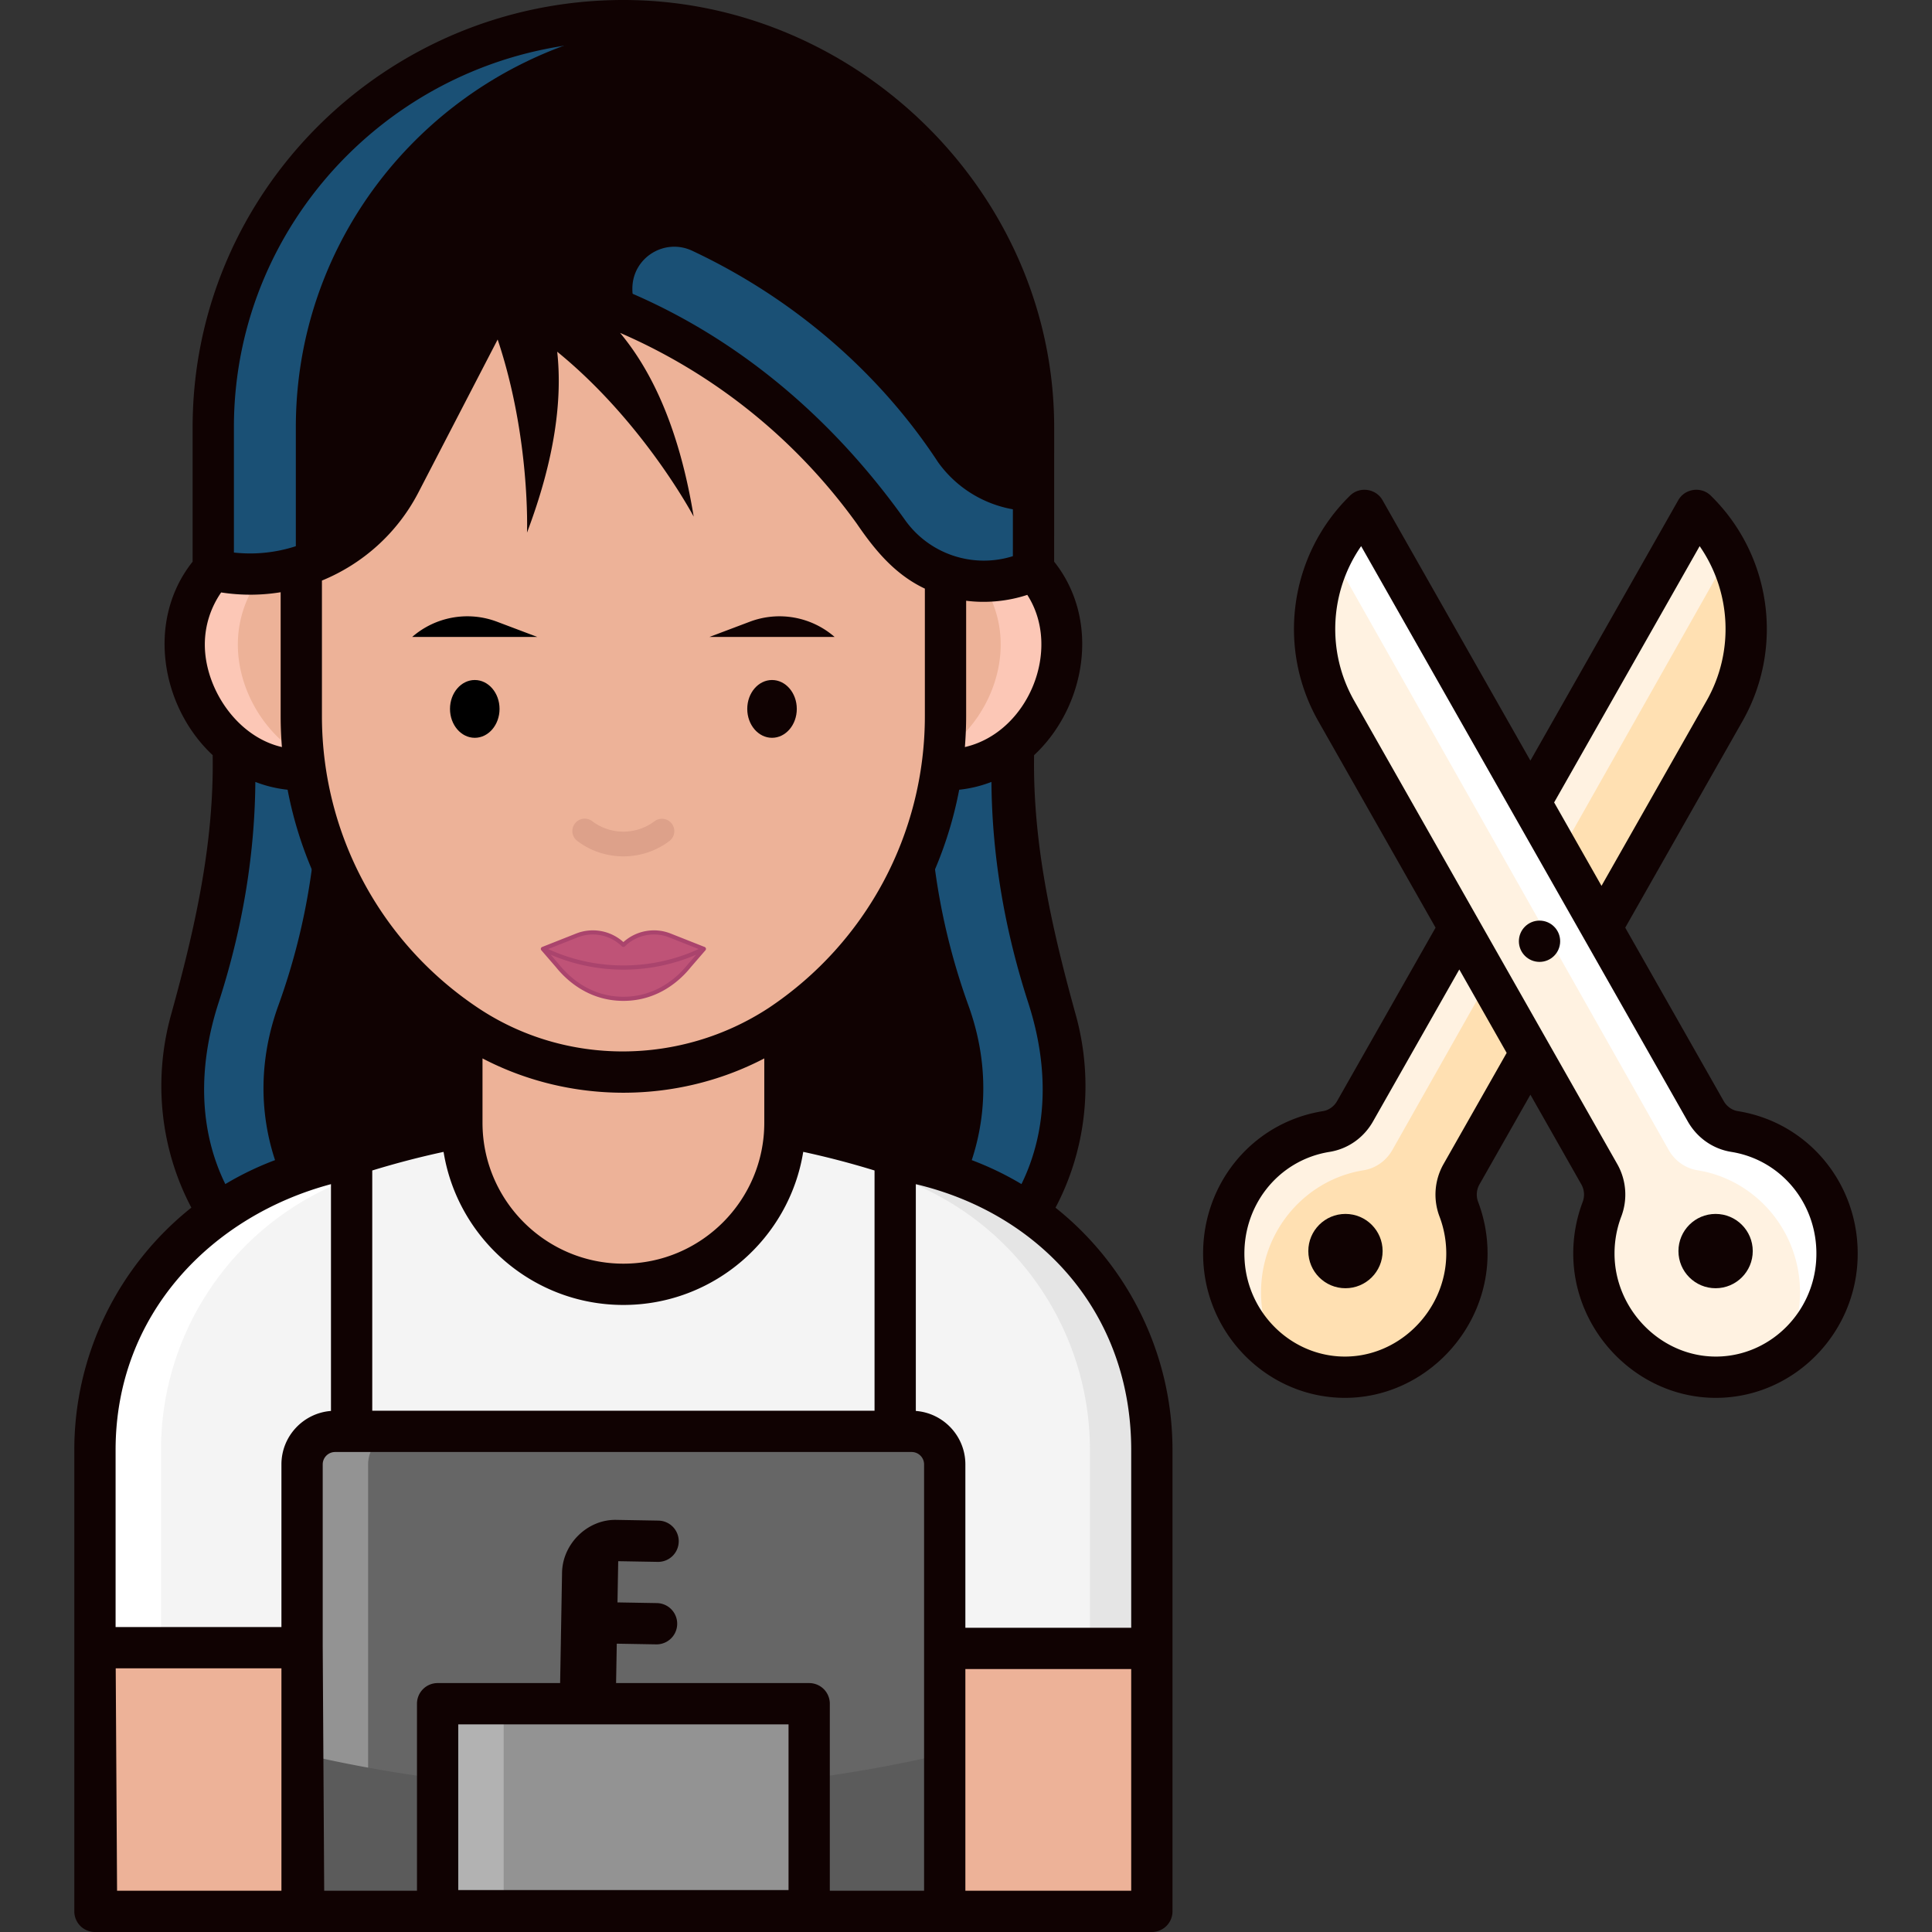 <svg id="SvgjsSvg1046" width="288" height="288" xmlns="http://www.w3.org/2000/svg" version="1.1" xmlns:xlink="http://www.w3.org/1999/xlink" xmlns:svgjs="http://svgjs.com/svgjs"><rect width="100%" height="100%" fill="#333333" stroke="none"/><defs id="SvgjsDefs1047"></defs><g id="SvgjsG1048"><svg xmlns="http://www.w3.org/2000/svg" viewBox="0 0 468 468" width="288" height="288"><path fill="#100202" d="M53.451 155.623c2.973 13.968 6.87 41.403-1.724 74.139a159.821 159.821 0 0 1-4.299 13.801c-17.982 49.675 34.881 95.546 80.926 69.643.891-.501 1.787-1.016 2.69-1.546V154.803l-77.593.82z" class="color133b63 svgShape"></path><path fill="#1a5075" d="M67.429 243.563a159.364 159.364 0 0 0 4.299-13.801c8.594-32.736 4.697-60.171 1.724-74.139H53.451c2.973 13.968 6.87 41.403-1.724 74.139a159.821 159.821 0 0 1-4.299 13.801c-15.699 43.368 22.6 83.832 63.218 76.173-31.946-6.006-56.282-40.081-43.217-76.173z" class="color1a5075 svgShape"></path><path fill="#100202" d="M248.569 155.623c-2.973 13.968-6.87 41.403 1.724 74.139a159.821 159.821 0 0 0 4.299 13.801c17.982 49.675-34.881 95.546-80.926 69.643a167.435 167.435 0 0 1-2.69-1.546V154.803l77.593.82z" class="color133b63 svgShape"></path><path fill="#1a5075" d="M254.592 243.563a159.364 159.364 0 0 1-4.299-13.801c-8.594-32.736-4.697-60.171-1.724-74.139h-20.001c-2.973 13.968-6.87 41.403 1.724 74.139a159.821 159.821 0 0 0 4.299 13.801c13.065 36.092-11.271 70.167-43.216 76.173 40.617 7.659 78.916-32.805 63.217-76.173z" class="color1a5075 svgShape"></path><path fill="#f4f4f4" d="M279.019 463H23V351.23c0-29.727 18.776-56.211 46.828-66.052l10.847-3.805a212.466 212.466 0 0 1 140.668 0l10.847 3.805c28.052 9.841 46.828 36.325 46.828 66.052V463z" class="colorf4f4f4 svgShape"></path><path fill="#e5e5e5" d="m232.19 285.178-10.846-3.805a212.47 212.47 0 0 0-70.334-11.979c-2.503 0-5.003.055-7.5.143a212.467 212.467 0 0 1 62.834 11.836l10.846 3.805c28.053 9.841 46.829 36.326 46.829 66.052V463h15.001V351.23c-.001-29.726-18.778-56.211-46.83-66.052z" class="colore5e5e5 svgShape"></path><path fill="#ffffff" d="M39.002 439v-87.77c0-29.727 18.776-56.211 46.828-66.052l10.847-3.805a212.495 212.495 0 0 1 62.334-11.821c-2.664-.1-5.331-.159-8.001-.159a212.47 212.47 0 0 0-70.334 11.979l-10.847 3.805C41.777 295.02 23 321.504 23 351.23V463h50.004c-18.779 0-34.002-5.222-34.002-24z" class="colorfff svgShape"></path><path fill="#666666" d="M73.173 354.73V463h155.674V354.73a8 8 0 0 0-8.001-8H81.173a8 8 0 0 0-8 8z" class="color666 svgShape"></path><path fill="#939393" d="M97.175 346.73H81.173a8 8 0 0 0-8.001 8V463h16.001V354.73a8.002 8.002 0 0 1 8.002-8z" class="color939393 svgShape"></path><path fill="#5b5b5b" d="M279.019 463H23v-53.898a343.985 343.985 0 0 0 250.408 2.138l5.611-2.138V463z" class="color5b5b5b svgShape"></path><path fill="#939393" d="M106.006 412.702h90.007v50.139h-90.007z" class="color939393 svgShape"></path><path fill="#b2b2b2" d="M106.006 412.702h16.001v50.139h-16.001z" class="colorb2b2b2 svgShape"></path><path fill="#edb298" d="M228.845 399.299h50.175V463h-50.175zM23.387 463h50.175l-.387-63.867H23zM190.137 184.867h-78.255v87.114c0 21.608 17.518 39.125 39.127 39.125s39.127-17.517 39.127-39.125v-87.114zm67.267-28.729c0 15.228-12.535 30.329-27.998 30.329s-27.998-12.344-27.998-27.572 12.535-30.329 27.998-30.329 27.998 12.344 27.998 27.572z" class="coloredb298 svgShape"></path><path fill="#fcc7b6" d="M242.403 156.138c0-12.546-8.513-23.128-20.158-26.468a23.99 23.99 0 0 1 7.161-1.104c15.463 0 27.998 12.344 27.998 27.572s-12.535 30.329-27.998 30.329c-2.723 0-5.352-.39-7.84-1.104 11.993-3.739 20.837-16.435 20.837-29.225z" class="colorfcc7b6 svgShape"></path><path fill="#edb298" d="M100.613 158.895c0 15.228-12.535 27.572-27.998 27.572s-27.998-15.102-27.998-30.329c0-15.228 12.535-27.572 27.998-27.572s27.998 15.102 27.998 30.329z" class="coloredb298 svgShape"></path><path fill="#fcc7b6" d="M72.614 128.566c2.126 0 4.194.295 6.185.827-12.168 2.998-21.182 13.833-21.182 26.745 0 13.134 9.328 26.165 21.814 29.502a28.442 28.442 0 0 1-6.816.827c-15.463 0-27.998-15.102-27.998-30.329-.001-15.228 12.534-27.572 27.997-27.572z" class="colorfcc7b6 svgShape"></path><path fill="#edb298" d="M188.986 248.317c-22.993 15.341-52.959 15.341-75.952 0a89.996 89.996 0 0 1-40.05-74.864V67.436h156.053v106.017a90.002 90.002 0 0 1-40.051 74.864z" class="coloredb298 svgShape"></path><path fill="#dda18a" d="M151.01 207.443c-3.936 0-7.87-1.239-11.143-3.715a3 3 0 1 1 3.619-4.785c4.394 3.322 10.549 3.346 14.968.06l.098-.072a2.999 2.999 0 1 1 3.585 4.81l-.1.074a18.46 18.46 0 0 1-11.027 3.628z" class="colordda18a svgShape"></path><ellipse cx="187.012" cy="171.723" fill="#100202" rx="6" ry="7" class="color133b63 svgShape"></ellipse><path fill="#100202" d="M202.179 154.296h-30.333l9.786-3.695a20.336 20.336 0 0 1 20.547 3.695z" class="color133b63 svgShape"></path><g fill="#100202" class="color133b63 svgShape"><ellipse cx="115.007" cy="171.723" rx="6" ry="7" fill="#000000" class="color000 svgShape"></ellipse><path d="m120.387 150.601 9.786 3.695H99.841a20.334 20.334 0 0 1 20.546-3.695z" fill="#000000" class="color000 svgShape"></path></g><path fill="#bf5377" d="M151.01 228.895c-2.958-2.923-7.393-3.823-11.277-2.288l-8.224 3.252 3.562 4.12c3.367 4.191 8.705 7.971 15.939 7.971 7.233 0 12.572-3.78 15.939-7.971l3.563-4.121-8.224-3.252c-3.885-1.535-8.321-.635-11.278 2.289z" class="colorbf5377 svgShape"></path><path fill="#aa446d" d="M170.997 229.739a.498.498 0 0 0-.302-.346l-8.224-3.252a11.043 11.043 0 0 0-11.461 2.064 11.04 11.04 0 0 0-11.461-2.064l-8.224 3.252a.498.498 0 0 0-.195.792l3.551 4.106c2.448 3.047 7.823 8.158 16.328 8.158 8.506 0 13.881-5.111 16.317-8.144l3.563-4.121a.493.493 0 0 0 .108-.445zm-31.081-2.668a10.04 10.04 0 0 1 10.742 2.179.5.5 0 0 0 .703 0 10.035 10.035 0 0 1 10.742-2.179l7.133 2.821c-11.503 5.301-24.952 5.301-36.454 0l7.134-2.821zm26.643 6.595c-2.335 2.907-7.462 7.784-15.549 7.784-8.088 0-13.214-4.877-15.561-7.799l-2.075-2.4a44.619 44.619 0 0 0 17.636 3.633 44.636 44.636 0 0 0 17.623-3.618l-2.074 2.4z" class="coloraa446d svgShape"></path><path fill="#100202" d="M250.352 138.13c-12.371 5.791-27.112 1.958-35.094-9.127l-3.655-5.076a143.767 143.767 0 0 0-88.743-57.018l-25.94 50.07c-8.545 16.493-27.131 25.158-45.259 21.099V103.5c0-54.4 44.48-98.5 99.349-98.5 54.881 0 99.366 44.119 99.349 98.531l-.007 34.599z" class="color133b63 svgShape"></path><path fill="#1a5075" d="M227.259 112.003c-14.509-22.159-35.561-39.984-59.578-51.257-6.745-3.166-14.498 1.714-14.498 9.165v.16c0 3.891 2.245 7.4 5.729 9.131a143.714 143.714 0 0 1 52.691 44.727l3.655 5.076c7.982 11.084 22.723 14.918 35.094 9.127l.003-14.319c-8.916.008-17.606-4.185-23.096-11.81zM71.662 103.5c0-51.053 39.176-93.033 89.348-98.006a101.655 101.655 0 0 0-10-.494c-54.869 0-99.349 44.1-99.349 98.5v34.578a40.808 40.808 0 0 0 20.001-.535V103.5z" class="color1a5075 svgShape"></path><path fill="#100202" d="M255.683 292.545c7.442-14.1 9.317-30.802 4.899-46.744-5.95-21.468-10.419-41.692-10.088-62.874 12.479-11.624 16.229-32.598 4.859-46.871l.006-32.524C255.377 46.761 207.534 0 151.01 0 93.471 0 46.66 46.43 46.66 103.499v32.558c-11.359 14.27-7.616 35.238 4.856 46.863.335 21.183-4.122 41.402-10.078 62.881-4.419 15.937-2.527 32.632 4.914 46.732C28.804 306.502 18 327.961 18 351.23V463a5 5 0 0 0 5 5h256.019a5 5 0 0 0 5-5V351.23c.001-23.262-10.797-44.715-28.336-58.685zm-6.601-49.63c4.93 15.208 4.868 30.657-1.646 43.913a74.716 74.716 0 0 0-13.59-6.366c-12.745-4.472-25.446-8.793-38.708-11.541v-18.814c19.57-14.311 32.746-35.35 37.213-58.804a30.653 30.653 0 0 0 7.812-1.892c.14 18.098 3.263 36.056 8.919 53.504zM134.976 85.201c20.986 17.083 33.059 39.94 33.059 39.94-3.422-20.926-9.946-35.068-17.835-44.509 22.77 9.86 42.574 25.703 57.345 46.216 4.393 6.442 9.261 12.326 16.49 15.738v30.865c0 28.47-14.14 54.901-37.825 70.704-21.267 13.926-49.151 14.178-70.402 0-23.685-15.802-37.825-42.233-37.825-70.704v-32.818c9.826-4.024 18.231-11.425 23.376-21.355l19.19-37.039c7.97 23.82 7.11 46.782 7.11 46.782 6.772-17.906 8.583-32.28 7.317-43.82zm50.161 171.185v15.595c0 18.816-15.31 34.125-34.128 34.125s-34.128-15.309-34.128-34.125v-15.595c21.23 11.081 47.027 11.081 68.256 0zm-34.127 59.72c21.937 0 40.179-16.09 43.56-37.086a207.252 207.252 0 0 1 17.275 4.515v58.195H90.174v-58.194a208.13 208.13 0 0 1 17.276-4.51c3.384 20.993 21.625 37.08 43.56 37.08zm82.72-135.142a95.64 95.64 0 0 0 .306-7.514v-27.931c4.883.633 10.141.134 14.809-1.42 8.511 13.186.228 33.337-15.115 36.865zM56.661 103.499C56.661 51.943 98.985 10 151.01 10c51.073 0 94.365 42.206 94.349 93.528l-.006 31.195c-9.516 3.005-20.076-.366-26.037-8.645-23.246-32.673-55.698-56.198-95.484-64.075-2.022-.401-4.468.783-5.412 2.604l-25.94 50.068c-6.879 13.279-21.212 20.789-35.819 19.172v-30.348zm-7.045 52.637c0-4.676 1.464-9.019 3.955-12.625 4.859.753 9.717.717 14.412-.052v29.991c0 2.521.11 5.026.306 7.514-10.933-2.514-18.673-14.224-18.673-24.828zm3.322 86.779c5.657-17.449 8.776-35.407 8.915-53.506a30.635 30.635 0 0 0 7.815 1.893c4.467 23.455 17.643 44.494 37.213 58.804v18.813c-13.251 2.747-25.969 7.072-38.708 11.542a74.805 74.805 0 0 0-13.592 6.367c-6.515-13.258-6.571-28.713-1.643-43.913zM68.173 458H28.357l-.326-53.867h40.142V458zm0-103.271v39.403H28.001V351.23c0-33.127 23.502-56.73 52.173-64.383v54.933c-6.702.514-12.001 6.119-12.001 12.949zm122.84 103.112h-80.006v-40.139h80.006v40.139zm32.833.159h-22.833v-45.298a5 5 0 0 0-5-5h-46.775l.167-9.544 9.561.167.089.001a5 5 0 0 0 .085-9.999l-9.561-.167.174-9.983 9.585.167.089.001a5 5 0 0 0 .085-9.999l-10.137-.177c-7.027-.194-13.103 5.778-13.225 12.771l-.467 26.761h-29.677a5 5 0 0 0-5 5V458H78.532l-.357-58.897-.002-.018V354.73c0-1.654 1.346-3 3-3h139.672c1.654 0 3 1.346 3 3V458zm50.173 0h-40.172v-53.701h40.172V458zm0-63.701h-40.172V354.73c0-6.831-5.299-12.436-12.001-12.949v-54.933c30.171 7.152 52.173 31.24 52.173 64.383v43.068z" class="color133b63 svgShape"></path><path fill="#ffe0b2" d="m410.929 123.004-82.652 145.568c-1.474 2.596-4.025 4.436-6.972 4.908-14.752 2.361-25.867 15.854-24.759 31.758 1.027 14.742 12.78 26.672 27.279 27.692 17.214 1.211 31.548-12.629 31.548-29.873 0-3.783-.693-7.4-1.954-10.731a10.013 10.013 0 0 1 .643-8.495l63.728-112.238c9.011-15.875 6.194-35.83-6.861-48.589z" class="colorffe0b2 svgShape"></path><path fill="#fff2e1" d="M305.546 315.238c-1.108-15.904 10.007-29.397 24.759-31.758 2.948-.472 5.499-2.312 6.972-4.908l81.661-144.483a40.115 40.115 0 0 0-8.01-11.084l-82.652 145.568c-1.474 2.596-4.025 4.437-6.972 4.908-14.752 2.361-25.867 15.854-24.759 31.758.647 9.288 5.553 17.456 12.719 22.487a29.904 29.904 0 0 1-3.718-12.488z" class="colorfff2e1 svgShape"></path><circle cx="325.92" cy="303.056" r="9" fill="#100202" class="color133b63 svgShape"></circle><path fill="#fff2e1" d="m330.572 123.004 82.652 145.568c1.474 2.596 4.025 4.436 6.972 4.908 14.752 2.361 25.867 15.854 24.759 31.758-1.027 14.742-12.78 26.672-27.279 27.692-17.214 1.211-31.548-12.629-31.548-29.873 0-3.783.693-7.4 1.954-10.731 1.056-2.79.83-5.901-.643-8.495l-63.728-112.238c-9.012-15.875-6.195-35.83 6.861-48.589z" class="colorfff2e1 svgShape"></path><path fill="#ffffff" d="M435.955 315.238c1.108-15.904-10.007-29.397-24.759-31.758-2.948-.472-5.499-2.312-6.972-4.908l-81.661-144.483a40.115 40.115 0 0 1 8.01-11.084l82.652 145.568c1.474 2.596 4.025 4.437 6.972 4.908 14.752 2.361 25.867 15.854 24.759 31.758-.647 9.288-5.553 17.456-12.719 22.487a29.934 29.934 0 0 0 3.718-12.488z" class="colorfff svgShape"></path><circle cx="415.58" cy="303.056" r="9" fill="#100202" class="color133b63 svgShape"></circle><circle cx="372.928" cy="228.004" r="5" fill="#100202" class="color133b63 svgShape"></circle><path fill="#100202" d="M420.953 269.153c-1.398-.224-2.673-1.136-3.414-2.439l-23.848-42.001 28.413-50.041c10.126-17.834 6.954-40.299-7.712-54.633-2.311-2.256-6.248-1.704-7.843 1.106l-35.831 63.105-35.83-63.104c-1.595-2.809-5.532-3.363-7.843-1.107-14.666 14.334-17.838 36.799-7.712 54.633l28.412 50.04-23.848 42.002c-.74 1.304-2.016 2.216-3.413 2.439-17.782 2.847-30.23 18.771-28.958 37.043 1.2 17.236 14.922 31.137 31.917 32.332 19.873 1.404 36.898-15.067 36.898-34.861 0-4.301-.767-8.507-2.277-12.5a5.009 5.009 0 0 1 .314-4.257l12.342-21.737 12.341 21.736a5.01 5.01 0 0 1 .314 4.259 35.195 35.195 0 0 0-2.277 12.499c0 19.776 17.007 36.269 36.898 34.861 16.995-1.195 30.717-15.096 31.917-32.332 1.269-18.271-11.179-34.196-28.96-37.043zm-9.236-136.857c7.598 10.948 8.457 25.521 1.691 37.438l-25.466 44.852-11.474-20.208 35.249-62.082zm-62.039 149.678a14.98 14.98 0 0 0-.971 12.732 25.217 25.217 0 0 1 1.631 8.961c0 14.035-12.066 25.868-26.196 24.887-12.052-.849-21.786-10.759-22.641-23.053-.91-13.07 7.929-24.451 20.561-26.473 4.433-.71 8.272-3.398 10.53-7.377l20.902-36.812 11.474 20.208-15.29 26.927zm90.255 23.527c-.856 12.294-10.59 22.204-22.641 23.053-14.126.992-26.196-10.856-26.196-24.887 0-3.087.549-6.103 1.629-8.96a14.974 14.974 0 0 0-.97-12.734l-63.728-112.238c-6.766-11.917-5.907-26.491 1.691-37.439l79.125 139.356c2.258 3.979 6.096 6.667 10.53 7.377 12.631 2.021 21.471 13.402 20.56 26.472z" class="color133b63 svgShape"></path></svg></g></svg>